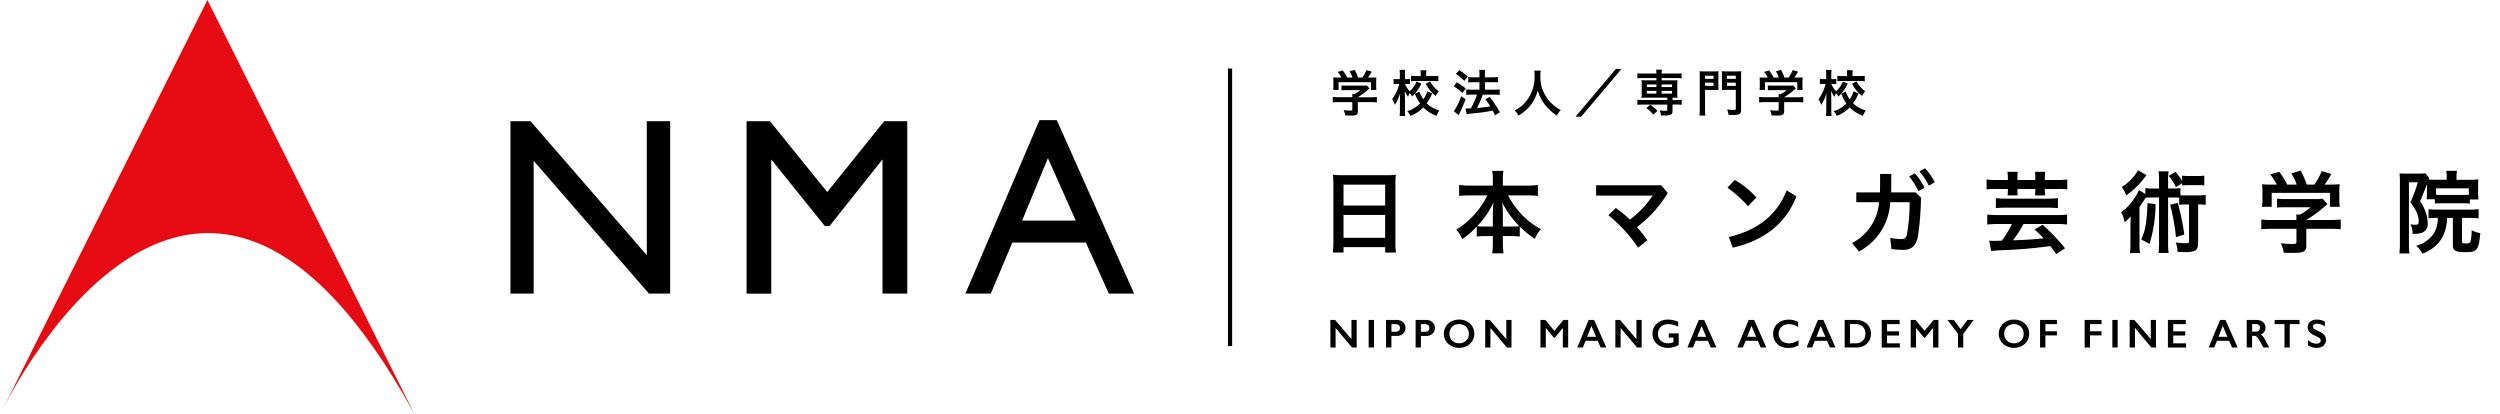 <svg xmlns="http://www.w3.org/2000/svg" width="380" height="63" viewBox="0 0 380 63"><path d="M63.031 63.002L31.524-.004.013 63.002s29.121-62.034 63.018 0" fill="#e60a12"/><path d="M98.31 18.418h3.556v26.213h-3.223L81.115 24.44v20.191h-3.526V18.418h3.047L98.31 38.782V18.418zM134.398 18.418h3.507v26.213h-3.765v-20.4l-8.057 10.135h-.7l-8.152-10.133v20.4h-3.752V18.418h3.552l8.711 10.772 8.656-10.772zM157.998 18.263h2.636l11.752 26.367h-3.84l-3.493-7.764h-11.182l-3.273 7.764h-3.857l11.257-26.367zm5.515 15.267l-4.227-9.5-3.922 9.5h8.149zM202.933 48.633l2.49 2.915v-2.915h.791v4.19h-.7l-2.504-2.975v2.977h-.791v-4.19l.714-.002zM208.035 48.63h.816v4.188h-.816zM212.307 48.633c.349-.016.69.104.951.337.246.223.382.543.372.875a1.14 1.14 0 01-.372.881c-.274.23-.625.348-.982.331h-.783v1.759h-.814v-4.183h1.628zm-.2 1.8a.81.81 0 00.509-.147.547.547 0 00.18-.44c0-.389-.243-.577-.742-.577h-.556v1.159l.609.005zM216.782 48.633a1.32 1.32 0 01.951.337 1.2 1.2 0 010 1.757 1.383 1.383 0 01-.971.331h-.783v1.759h-.806v-4.184h1.609zm-.2 1.8c.18.012.359-.04.505-.147a.542.542 0 00.184-.44c0-.389-.243-.577-.736-.577h-.558v1.159l.605.005zM221.795 48.581c.406-.008.809.082 1.172.264.342.177.627.446.824.777.206.33.312.711.307 1.1.006.382-.098.758-.3 1.082a1.963 1.963 0 01-.832.785 2.42 2.42 0 01-1.182.282 2.377 2.377 0 01-1.176-.286 2.003 2.003 0 01-.84-.781 2.042 2.042 0 01-.3-1.082 2.12 2.12 0 01.3-1.078c.192-.335.477-.608.82-.785a2.493 2.493 0 011.206-.282m-1.48 2.145c-.005.262.059.52.184.75.123.22.306.401.528.521.239.12.502.182.769.182.392.014.772-.134 1.051-.409.284-.272.437-.652.421-1.045.006-.26-.06-.517-.192-.742-.117-.225-.3-.41-.523-.53a1.665 1.665 0 00-1.538 0c-.22.121-.399.304-.515.526-.126.226-.19.483-.184.742M226.458 48.633l2.5 2.916v-2.916h.789v4.19h-.7l-2.501-2.975v2.977h-.793v-4.19l.705-.002zM234.886 48.633l1.38 1.654 1.374-1.654h.72v4.19h-.809v-2.949h-.022l-1.217 1.474h-.11l-1.213-1.476h-.027v2.949h-.811v-4.19l.735.002zM242.307 48.633l1.849 4.184h-.857l-.442-1.016h-1.85l-.407 1.016h-.855l1.732-4.184h.83zm-1.061 2.558h1.356l-.71-1.654-.646 1.654zM246.247 48.633l2.491 2.916v-2.916h.793v4.19h-.693l-2.505-2.975v2.977h-.8v-4.19l.714-.002zM253.541 48.581c.533 0 1.059.117 1.542.341v.74a3.358 3.358 0 00-1.5-.395 1.878 1.878 0 00-.82.186c-.23.122-.422.305-.554.53a1.574 1.574 0 00-.188.763c-.019.393.136.775.425 1.043a1.61 1.61 0 001.116.391 2.376 2.376 0 00.797-.164v-.7h-.7v-.635h1.505v1.74a2.471 2.471 0 01-.746.331 3.148 3.148 0 01-.9.123 2.499 2.499 0 01-1.194-.274 2.155 2.155 0 01-.847-.763 2.09 2.09 0 01-.3-1.1 2.114 2.114 0 01.3-1.112c.21-.331.503-.6.851-.781a2.65 2.65 0 011.219-.268M259.04 48.633l1.857 4.184h-.861l-.434-1.016h-1.861l-.4 1.016h-.851l1.724-4.184h.826zm-1.055 2.558h1.352l-.705-1.654-.647 1.654zM266.628 48.633l1.857 4.184h-.861l-.436-1.016h-1.859l-.4 1.016h-.861l1.734-4.184h.826zm-1.053 2.558h1.352l-.7-1.654-.652 1.654zM271.881 48.581c.237-.002.474.025.705.078.254.062.5.155.732.276v.755a3.68 3.68 0 00-.718-.317 2.42 2.42 0 00-.687-.1 1.82 1.82 0 00-.8.186 1.395 1.395 0 00-.558.53 1.477 1.477 0 000 1.493c.128.225.321.407.554.521.252.12.528.182.808.182.227 0 .452-.034.669-.1.273-.096.537-.216.789-.358v.763c-.239.129-.49.233-.75.311-.262.06-.531.088-.8.084a2.542 2.542 0 01-1.19-.264 1.988 1.988 0 01-.822-.765 2.083 2.083 0 01-.294-1.088 2.08 2.08 0 011.149-1.914 2.633 2.633 0 011.215-.264M277.155 48.633l1.844 4.184h-.851l-.436-1.016h-1.857l-.4 1.016h-.857l1.728-4.184h.829zm-1.057 2.558h1.354l-.708-1.654-.646 1.654zM282.151 48.633c.4-.009.796.082 1.153.264.333.169.61.429.8.75a2.243 2.243 0 010 2.172 2.01 2.01 0 01-.8.744 2.665 2.665 0 01-1.208.254h-1.705v-4.184h1.76zm-.092 3.554c.4.015.79-.129 1.084-.4a1.47 1.47 0 00.4-1.065 1.445 1.445 0 00-.409-1.074 1.51 1.51 0 00-1.106-.389h-.83v2.924l.861.004zM288.742 48.633v.632h-1.908v1.1h1.821v.638h-1.822v1.186h1.945v.636h-2.754v-4.19l2.718-.002zM291.16 48.633l1.374 1.654 1.376-1.654h.726v4.19h-.808v-2.949h-.024l-1.219 1.474h-.108l-1.215-1.476h-.027v2.949h-.81v-4.19l.735.002zM296.993 48.633l1.02 1.39 1.027-1.39h.961l-1.585 2.115v2.076h-.806v-2.083l-1.595-2.108h.978zM306.126 48.581c.405-.01.806.081 1.168.264.345.177.633.446.834.777.205.33.312.712.309 1.1.001.381-.1.754-.294 1.082a2.044 2.044 0 01-.84.785 2.602 2.602 0 01-2.362 0 1.981 1.981 0 01-.836-.781 2.049 2.049 0 01-.29-1.082c0-.379.099-.751.29-1.078a1.99 1.99 0 01.816-.785c.372-.193.787-.29 1.206-.282m-1.483 2.145c-.004.262.062.521.19.75.123.221.306.401.528.521.237.12.499.182.765.182.396.013.781-.135 1.067-.409.272-.278.417-.656.4-1.045a1.48 1.48 0 00-.184-.742 1.314 1.314 0 00-.528-.53 1.656 1.656 0 00-1.536.004 1.238 1.238 0 00-.517.526 1.44 1.44 0 00-.19.742M312.651 48.633v.632h-1.752v1.083h1.752v.628h-1.752v1.844h-.81v-4.19l2.562.003zM319.432 48.633v.632h-1.748v1.083h1.748v.628h-1.748v1.844h-.816v-4.19l2.564.003zM321.08 48.63h.806v4.188h-.806zM324.426 48.633l2.493 2.916v-2.916h.787v4.19h-.689l-2.507-2.975v2.977h-.8v-4.19l.716-.002zM332.234 48.633v.632h-1.9v1.1h1.82v.638h-1.82v1.186h1.947v.636h-2.759v-4.19l2.712-.002zM338.271 48.633l1.857 4.184h-.859l-.438-1.016h-1.857l-.407 1.016h-.845l1.722-4.184h.827zm-1.055 2.558h1.352l-.71-1.654-.642 1.654zM343.021 48.633c.349-.016.692.101.959.327.247.212.384.526.372.851.006.222-.059.44-.186.622a1.251 1.251 0 01-.544.423c.134.073.254.168.356.282.147.2.278.412.393.632.166.36.354.709.562 1.047h-.9a3.59 3.59 0 01-.251-.444 9.75 9.75 0 00-.513-.9 1.36 1.36 0 00-.313-.329.64.64 0 00-.348-.1h-.29v1.767h-.814v-4.178h1.517zm-.184 1.781a.736.736 0 00.493-.153.553.553 0 00.184-.438.524.524 0 00-.184-.436.792.792 0 00-.509-.133h-.5v1.159h.516zM349.53 48.633v.632h-1.491v3.558h-.8v-3.558h-1.5v-.632h3.791zM352.192 48.581c.411 0 .816.104 1.178.3v.722a2.323 2.323 0 00-1.155-.4.881.881 0 00-.478.121.387.387 0 00-.174.323.543.543 0 00.323.431c.224.125.456.237.693.335.287.123.543.309.748.544.151.208.229.461.221.718.013.332-.129.652-.384.865a1.483 1.483 0 01-1.014.335 2.382 2.382 0 01-.683-.084 3.512 3.512 0 01-.652-.311v-.8c.342.329.789.527 1.262.56a.772.772 0 00.483-.129.385.385 0 00.186-.341.54.54 0 00-.325-.47c-.166-.094-.4-.211-.679-.35a1.814 1.814 0 01-.736-.532 1.1 1.1 0 01.147-1.525 1.63 1.63 0 011.041-.311M203.501 15.525a5.01 5.01 0 00-.916.047v-.84c.303.034.609.049.914.047h2.053v-.054a2.943 2.943 0 00-.022-.409h.321c.327-.164.63-.372.9-.618h-2.08c-.3 0-.517.014-.763.037v-.75c.227.02.442.031.769.031h2.493c.194.005.388-.005.581-.031l.415.464-.27.225c-.468.411-.973.779-1.507 1.1v.008h1.967c.309.004.619-.012.926-.047v.84a4.999 4.999 0 00-.939-.047h-1.955v1.317a.897.897 0 01-.088.478c-.137.186-.4.245-1.076.245-.1 0-.348-.014-.748-.018a2.404 2.404 0 00-.252-.81c.312.044.627.067.943.07.329 0 .384-.018.384-.164v-1.121h-2.05zm.395-3.74a5.272 5.272 0 00-.562-.857l.757-.217c.269.331.5.692.689 1.074h.8a4.127 4.127 0 00-.45-.949l.775-.215c.216.368.392.759.526 1.164h.636c.258-.347.467-.727.62-1.131l.822.233c-.17.312-.361.613-.571.9h.333c.521 0 .654 0 .943-.02a3.833 3.833 0 00-.037.615v.703c0 .194.013.388.037.581h-.826v-1.172h-4.924v1.172h-.824c.029-.192.041-.387.037-.581v-.705a3.832 3.832 0 00-.035-.615c.358.02.393.02.9.02h.354zM216.042 12.713a6.04 6.04 0 01-1.4 1.953 2.56 2.56 0 00-.368-.491 3.052 3.052 0 00-.256.546 5.582 5.582 0 01-.495-.9q0 .141.02.552c0 .035.012.413.012.5v1.833c-.006.311.008.621.041.93h-.853c.031-.309.045-.619.041-.93v-1.55l.012-.386.033-.618a6.474 6.474 0 01-.8 1.781 4.483 4.483 0 00-.423-.849 6.76 6.76 0 001.088-2.325h-.294a4.98 4.98 0 00-.573.02v-.774c.192.02.386.029.579.025h.37v-.622a5.279 5.279 0 00-.037-.785h.853c-.037.256-.05.515-.041.773v.63h.3c.155.004.31-.005.464-.025v.775a4.183 4.183 0 00-.448-.016h-.309c.169.414.415.793.724 1.116.452-.411.805-.92 1.033-1.487l.727.324zm1.648 1.487a7.82 7.82 0 01-.838 1.507c.55.512 1.214.885 1.938 1.086a3.28 3.28 0 00-.431.82 5.392 5.392 0 01-2.012-1.29 5.32 5.32 0 01-1.967 1.294 2.756 2.756 0 00-.474-.72 4.514 4.514 0 001.945-1.178 5.937 5.937 0 01-.781-1.458l.681-.346c.145.418.347.815.6 1.178.261-.373.463-.783.6-1.217l.739.324zm-1.736-2.955a3.55 3.55 0 00-.039-.564h.9a3.092 3.092 0 00-.037.552v.327h1.018c.339 0 .616-.01.838-.029v.818a7.808 7.808 0 00-.838-.037h-2.5a6.453 6.453 0 00-.834.041v-.836c.277.034.555.049.834.043h.654l.004-.315zm1.425 1.119c.32.6.775 1.118 1.329 1.513a2.526 2.526 0 00-.468.718 5.55 5.55 0 01-1.527-1.859l.666-.372zM221.424 12.514c.477.269.931.578 1.356.924l-.472.689a8.43 8.43 0 00-1.348-1.014l.464-.599zm1.346 2.579c-.264.7-.436 1.1-.73 1.73l-.243.509a1.612 1.612 0 01-.084.19l-.724-.626a8.964 8.964 0 001.112-2.278l.669.475zm-.973-4.425c.466.277.902.602 1.3.971l-.521.654a7.584 7.584 0 00-1.28-1.049l.501-.576zm.967 5.82h.254c.115 0 .3 0 .554-.018.382-.661.694-1.36.932-2.086h-.816a5.544 5.544 0 00-.814.051v-.855c.274.037.55.053.826.047h1.178v-1.129h-.9c-.3 0-.562.016-.8.033v-.828c.267.033.537.049.806.049h.894v-.334a5.125 5.125 0 00-.037-.793h.9a5.676 5.676 0 00-.037.793v.333h1.211c.256-.002.512-.018.767-.049v.825a5.35 5.35 0 00-.759-.033h-1.215v1.133h1.458c.264.004.528-.012.789-.047v.859a4.957 4.957 0 00-.789-.051h-1.777l-.151.413c-.149.4-.366.867-.66 1.466l-.072.143a17.213 17.213 0 002.01-.249 11.707 11.707 0 00-.732-1.076l.667-.346a16.635 16.635 0 011.53 2.329l-.74.446c-.178-.354-.227-.462-.352-.7-.902.185-1.814.315-2.732.391-.832.084-.994.115-1.229.153l-.164-.87zM234.186 10.731a6.116 6.116 0 00-.047.777 5.474 5.474 0 00.738 2.973 5.207 5.207 0 001.194 1.44c.351.322.744.595 1.168.812-.25.238-.449.523-.585.84a7.642 7.642 0 01-1.916-1.781 5.696 5.696 0 01-1-2.065 5.463 5.463 0 01-.609 1.521 5.077 5.077 0 01-1.147 1.454 6.608 6.608 0 01-1.178.871 2.293 2.293 0 00-.585-.781 4.844 4.844 0 001.644-1.272 5.8 5.8 0 001.386-4.157 3.301 3.301 0 00-.041-.636l.978.004zM246.473 10.482l-6.139 7.255h-.855l6.135-7.255h.859zM249.685 11.866c-.344 0-.573.018-.8.037v-.769c.269.04.54.055.812.047h2.08a2.964 2.964 0 00-.049-.587h.892c-.033.194-.05.39-.049.587h2.221c.272.009.545-.007.814-.047v.769c-.235-.018-.466-.037-.8-.037h-2.233v.345h1.687c.368 0 .509 0 .722-.022a4.953 4.953 0 00-.037.609v1.489c0 .196.013.392.037.587-.217-.014-.362-.031-.757-.031v.362h.581c.27.009.541-.007.808-.047v.769a7.634 7.634 0 00-.8-.035h-.593v.979c0 .288-.061.429-.235.538-.311.13-.651.178-.986.141h-.517a2.728 2.728 0 00-.231-.775c.28.042.563.065.847.07.286 0 .329-.035.329-.182v-.767h-3.744a7.916 7.916 0 00-.8.035v-.773c.269.035.541.051.812.047h3.734v-.362h-3.2c-.352 0-.5.016-.724.031.025-.195.037-.391.035-.587v-1.493a4.587 4.587 0 00-.035-.609c.241.019.482.027.724.022h1.547v-.341h-2.092zm1.6 5.552a4.666 4.666 0 00-1.047-1l.6-.491c.411.253.778.57 1.088.939l-.641.552zm-.961-4.184h1.45v-.391h-1.45v.391zm0 .992h1.45v-.415h-1.45v.415zm2.243-.992h1.581v-.391h-1.581v.391zm0 .992h1.581v-.415h-1.581v.415zM259.167 16.628c-.009.315.009.629.053.941h-.9c.034-.312.049-.627.043-.941v-4.956a7.763 7.763 0 00-.031-.849c.256.027.514.037.771.031h1.337c.261.007.522-.003.781-.031a8.656 8.656 0 00-.027.708v1.466c-.007.226 0 .452.02.677-.182 0-.431-.008-.687-.008h-1.364l.004 2.962zm0-4.64h1.288v-.478h-1.288v.478zm0 1.063h1.288v-.482h-1.288v.482zm5.476 3.56c0 .728-.2.871-1.284.871-.141 0-.317-.01-.622-.02a3.554 3.554 0 00-.213-.816c.344.042.69.063 1.037.063.231 0 .28-.033.28-.184v-2.86h-1.421c-.28 0-.542 0-.71.008.016-.172.025-.354.025-.677v-1.468c0-.276-.008-.474-.025-.708.256.027.514.037.771.031h1.425c.257.006.515-.004.771-.031-.026.28-.038.561-.035.842v4.949zm-2.151-4.623h1.348v-.478h-1.348v.478zm0 1.063h1.348v-.482h-1.348v.482zM268.311 15.525a5.06 5.06 0 00-.92.047v-.84c.302.034.606.049.91.047h2.059v-.054c0-.145-.01-.278-.016-.409h.317a4.02 4.02 0 00.9-.618h-2.09c-.253 0-.505.012-.757.037v-.75c.231.02.442.031.767.031h2.495c.194.005.388-.005.581-.031l.415.464q-.123.1-.272.225c-.467.412-.972.78-1.507 1.1v.008h1.959c.314.004.627-.012.939-.047v.84a5.173 5.173 0 00-.939-.047h-1.959v1.317a.853.853 0 01-.094.478c-.133.186-.4.245-1.071.245-.1 0-.342-.014-.742-.018a2.658 2.658 0 00-.256-.81c.312.044.627.067.943.07.331 0 .384-.018.384-.164v-1.121h-2.046zm.4-3.74a5.647 5.647 0 00-.562-.857l.748-.217c.27.329.499.69.683 1.074h.8a4.381 4.381 0 00-.448-.949l.771-.215c.219.367.396.758.53 1.164h.644c.249-.35.453-.73.607-1.131l.822.233a7.416 7.416 0 01-.564.9h.333c.528 0 .663 0 .937-.02a3.833 3.833 0 00-.037.615v.703c.002.194.016.388.043.581h-.826v-1.172h-4.922v1.172h-.824c.031-.192.046-.386.043-.581v-.705a6.16 6.16 0 00-.029-.615c.339.02.378.02.885.02h.366zM280.846 12.713a6.04 6.04 0 01-1.4 1.953 2.099 2.099 0 00-.372-.491c-.1.175-.186.358-.258.546a6.36 6.36 0 01-.489-.9q0 .141.018.552c0 .035.012.413.012.5v1.833c-.006.311.01.621.047.93h-.858c.036-.309.052-.619.047-.93v-1.55l.01-.386s.006-.213.022-.618a6.042 6.042 0 01-.8 1.781 4.166 4.166 0 00-.413-.849 6.688 6.688 0 001.08-2.325h-.3a4.894 4.894 0 00-.568.02v-.774c.192.02.386.029.579.025h.374v-.622c.011-.261 0-.523-.031-.782h.851c-.037.256-.05.515-.041.773v.627h.3c.154.004.308-.005.46-.025v.775a3.938 3.938 0 00-.448-.016h-.311c.173.412.418.79.724 1.116a3.99 3.99 0 001.039-1.487l.726.324zm1.65 1.487a7.935 7.935 0 01-.826 1.507 4.545 4.545 0 001.932 1.086 3.23 3.23 0 00-.436.82 5.433 5.433 0 01-2.012-1.29 5.272 5.272 0 01-1.965 1.294 3.015 3.015 0 00-.472-.72 4.5 4.5 0 001.941-1.178 5.746 5.746 0 01-.783-1.458l.675-.346c.15.417.353.813.605 1.178.261-.373.463-.783.6-1.217l.741.324zm-1.74-2.955a3.794 3.794 0 00-.031-.564h.9a2.492 2.492 0 00-.041.552v.327h1.022c.346 0 .615-.01.836-.029v.818a7.782 7.782 0 00-.836-.037h-2.5a6.391 6.391 0 00-.83.041v-.836c.275.035.553.049.83.043h.65v-.315zm1.423 1.119a4.48 4.48 0 001.331 1.513 2.615 2.615 0 00-.466.718 5.712 5.712 0 01-1.528-1.859l.663-.372zM202.673 28.012c0-.521-.031-1.01-.07-1.454.501.059 1.006.082 1.511.07h6.6c.486.014.972-.01 1.454-.07-.048.467-.07.937-.065 1.407v8.768c-.013.551.014 1.101.082 1.648h-1.638v-.813h-6.329v.814h-1.631c.061-.547.09-1.097.086-1.648v-8.722zm1.542 3.231h6.329v-3.175h-6.329v3.175zm0 4.9h6.329v-3.475h-6.329v3.475zM223.412 29.698c-.543 0-1.086.028-1.626.084v-1.675c.539.076 1.082.11 1.626.1h3.5v-.971a7.8 7.8 0 00-.092-1.268h1.7c-.064.42-.093.844-.088 1.268v.971h3.681a9.791 9.791 0 001.65-.1v1.675a16.235 16.235 0 00-1.65-.084h-2.9a13.284 13.284 0 002.039 2.857 11.496 11.496 0 002.971 2.28 5.208 5.208 0 00-.932 1.476 15.68 15.68 0 01-2.286-1.882v1.527a11.047 11.047 0 00-1.348-.07h-1.222v.932c-.005.565.028 1.13.1 1.691h-1.72a12.42 12.42 0 00.1-1.691v-.932h-1.092c-.453-.004-.906.02-1.356.07v-1.512a12.787 12.787 0 01-2.208 1.9 4.665 4.665 0 00-.914-1.427 12.789 12.789 0 004.734-5.214l-2.667-.005zm3.5 2.589c.007-.509.043-1.018.106-1.523a13.457 13.457 0 01-2.484 3.611 8.3 8.3 0 001.221.055h1.157v-2.143zm2.84 2.143c.397.011.795-.007 1.19-.055a14.565 14.565 0 01-2.63-3.611c.077.498.118 1.001.123 1.505v2.16h1.317zM245.603 31.61a16.755 16.755 0 012.138 1.777 15.08 15.08 0 003.47-3.658h-8.6V28.16h9.893l1 1.172a18.704 18.704 0 01-4.687 5.194 21.999 21.999 0 011.587 2l-1.413 1.119a22.106 22.106 0 00-4.517-4.93l1.129-1.105zM263.681 27.356c1.235.7 2.346 1.598 3.29 2.658l-1.262 1.331a18.88 18.88 0 00-3.139-2.818l1.111-1.171zm-.9 8.67c4.411-1.041 7.341-3.358 8.787-7.1l1.48.92c-1.6 4.223-5.116 6.789-9.672 7.8l-.595-1.62zM282.156 30.734v-1.485h3.595c.012-.376.023-.763.023-1.168v-1.64h1.7v1.568c-.006.417-.006.826-.02 1.239h3.726l.814.781a44.57 44.57 0 01-.448 5.758c-.247 1.54-.984 2.194-2.223 2.194a13.973 13.973 0 01-1.828-.133l-.184-1.685c.578.11 1.164.169 1.752.176.456 0 .705-.176.82-.853a28.46 28.46 0 00.384-4.754h-2.953a8.947 8.947 0 01-4.752 7.492l-1.041-1.286a7.648 7.648 0 004.1-6.206l-3.465.002zm8.885-4.382a8.872 8.872 0 011.489 2.176l-.939.528c-.375-.8-.845-1.552-1.4-2.239l.85-.465zm1.556-.773a8.554 8.554 0 011.5 2.127l-.914.513a10.451 10.451 0 00-1.431-2.178l.845-.462zM305.197 26.917a4.993 4.993 0 00-.076-.8h1.583a4.977 4.977 0 00-.051.8v.444h2.716v-.444c0-.268-.017-.535-.053-.8h1.566c-.04.265-.06.532-.061.8v.444h1.828c.528.008 1.055-.019 1.579-.082v1.513a11.106 11.106 0 00-1.579-.067h-1.828v.249c.002.243.018.485.049.726h-1.54c.022-.286.039-.431.039-.75v-.225h-2.716v.225c-.005.251.009.501.041.75h-1.542c.022-.237.045-.462.045-.726v-.249h-1.656a11.19 11.19 0 00-1.585.067v-1.513c.526.062 1.055.089 1.585.082h1.656v-.444zm-1.552 7.134a13.08 13.08 0 00-1.583.078v-1.518c.525.059 1.054.085 1.583.078h8.971c.527.009 1.054-.017 1.577-.078v1.517a12.59 12.59 0 00-1.577-.078h-5.049a20.039 20.039 0 01-1.585 2.476c1.889-.061 3.137-.139 4.64-.307-.431-.47-.886-.916-1.364-1.337l1.225-.708a28.415 28.415 0 013.4 3.554l-1.331.894c-.446-.63-.628-.863-.908-1.221a71.86 71.86 0 01-7.384.634c-.535.016-1.069.059-1.6.129l-.3-1.587c.264.027.581.039.82.039.067 0 .294-.012.636-.02q.1 0 .464-.018c.59-.789 1.1-1.636 1.521-2.527h-2.156zm9.157-2.415c-.421-.041-.9-.07-1.5-.07h-6.388c-.516-.003-1.031.02-1.544.07v-1.523c.516.064 1.036.091 1.556.082h6.371c.505.009 1.01-.018 1.511-.082l-.006 1.523zM328.175 27.516a8.886 8.886 0 00-.078-1.476h1.536a9.11 9.11 0 00-.082 1.476v1.135h.628a9.24 9.24 0 001.245-.053v1.071c.221.025.444.035.667.029h2.067c.371.008.742-.014 1.11-.065v1.505a8.077 8.077 0 00-1.153-.059v5.82c0 .732-.174 1.1-.62 1.276a4.89 4.89 0 01-1.4.143c-.256 0-.429 0-1.094-.043a4.46 4.46 0 00-.3-1.429c.533.083 1.072.123 1.611.121.325 0 .421-.067.421-.3v-5.589h-.634a5.28 5.28 0 00-.861.059v-1.1c-.233 0-.413-.018-.722-.018h-.965v6.805c-.012.543.015 1.087.082 1.626h-1.536c.066-.539.092-1.083.078-1.626v-6.809h-1.192a5.168 5.168 0 00-.861.055 17.847 17.847 0 01-.918 1.388v5.458c-.014.519.013 1.039.078 1.554h-1.538a10.97 10.97 0 00.084-1.6v-2.512c0-.536 0-.554.039-1.472a5.443 5.443 0 01-.922.892 5.335 5.335 0 00-.526-1.505 7.989 7.989 0 002.016-2.151c.276-.379.502-.792.673-1.229l.988.591v-.9c.412.064.83.088 1.247.072h.832v-1.14zm-1.9-.89c-.053.07-.284.358-.714.89a12.727 12.727 0 01-2.372 2.194 6.2 6.2 0 00-.671-1.29 7.353 7.353 0 002.472-2.536l1.285.742zm1.376 4.409a20.949 20.949 0 01-.934 6.053c-.4-.243-.663-.38-1.247-.687a8.24 8.24 0 00.681-2.277c.161-1.078.249-2.165.262-3.255l1.238.166zm3.082-2.593a7.443 7.443 0 00-1.078-1.707l1.041-.609c.37.423.7.879.984 1.364v-.793c.356.043.715.062 1.074.057h1.227c.358.007.716-.013 1.071-.057v1.5a7.516 7.516 0 00-1.071-.059h-1.251a7.822 7.822 0 00-1.049.059v-.35l-.948.595zm.282 2.4a35.596 35.596 0 011 4.793l-1.264.418a31.969 31.969 0 00-.889-4.93l1.153-.281zM345.377 34.779a13.912 13.912 0 00-1.658.078V33.37a16.32 16.32 0 001.64.074h3.7v-.1a6.175 6.175 0 00-.035-.732h.583a7.835 7.835 0 001.613-1.112h-3.745c-.562 0-.939.018-1.364.055v-1.357c.454.05.911.071 1.368.061h4.509c.347.015.694-.005 1.037-.061l.748.836q-.227.182-.489.4a17.966 17.966 0 01-2.726 1.99v.014h3.546c.561.005 1.122-.019 1.681-.074v1.489a14.046 14.046 0 00-1.691-.078h-3.536v2.368c.034.295-.02.594-.155.859-.239.341-.71.44-1.936.44-.182 0-.628 0-1.348-.035a4.948 4.948 0 00-.438-1.446c.559.077 1.121.118 1.685.123.6 0 .693-.035.693-.294v-2.011h-3.682zm.7-6.719a8.536 8.536 0 00-1.01-1.554l1.366-.391c.481.6.894 1.253 1.229 1.945h1.433a7.064 7.064 0 00-.814-1.707l1.409-.411c.38.675.696 1.384.945 2.117h1.151a9.549 9.549 0 001.11-2.045l1.466.419a14.626 14.626 0 01-1.02 1.626h.605c.932 0 1.182-.022 1.683-.059a7.975 7.975 0 00-.053 1.125v1.26c-.003.351.021.702.07 1.049h-1.491v-2.119h-8.858v2.118h-1.483c.058-.347.082-.698.074-1.049v-1.26a8.99 8.99 0 00-.055-1.125 12.15 12.15 0 001.607.059l.636.002zM368.897 27.983q-.384 1.041-1.043 2.615a7.1 7.1 0 01.832 1.583c.202.551.311 1.131.323 1.718a1.412 1.412 0 01-.943 1.513 5.46 5.46 0 01-1.354.143 2.838 2.838 0 00-.325-1.454c.262.025.5.065.724.065.44 0 .534-.119.534-.605a3.658 3.658 0 00-.483-1.63 7.27 7.27 0 00-.789-1.17 21.53 21.53 0 001.143-3.057h-1.357v9.3c-.007.509.018 1.019.074 1.525h-1.53c.059-.52.086-1.043.08-1.566v-9.354c.005-.42-.012-.84-.051-1.258.264.025.568.037.969.037h2.058c.293.013.587-.006.877-.055l.624.732a1.537 1.537 0 00-.112.231c.26.025.538.025 1 .025h1.748v-.46a5.32 5.32 0 00-.07-.9h1.642a4.402 4.402 0 00-.076.945v.419h2.1c.408.001.816-.02 1.222-.064a8.287 8.287 0 00-.037.971v1.082c-.008.334.01.669.053 1h-1.309v.63a10.93 10.93 0 00-1.053-.049h-3.18c-.363-.002-.725.014-1.086.049v-.652h-1.266c.019-.076.032-.154.039-.233.008-.119.02-.521.02-.793v-1.283h.002zm1.511 5.139c-.425-.007-.851.012-1.274.059v-1.378c.43.04.862.058 1.294.055h4.994c.443.011.886-.013 1.325-.07v1.4c-.4-.037-.785-.067-1.325-.067h-1.2v3.619c0 .219.1.26.6.26.468 0 .618-.07.7-.313a8.3 8.3 0 00.176-1.7c.404.23.847.38 1.307.444-.237 2.577-.483 2.9-2.249 2.9-1.464 0-1.92-.233-1.92-1.014v-4.195h-.892a6.225 6.225 0 01-.857 3.208 5.954 5.954 0 01-2.873 2.239 4.584 4.584 0 00-.955-1.208 4.957 4.957 0 002.513-1.626c.528-.766.801-1.68.779-2.611l-.143-.002zm4.852-4.495h-4.981v.984c.219.012.438.02.924.02h3.165c.46 0 .62 0 .892-.02v-.984zM186.65 10.418h.636v42.183h-.636z"/></svg>